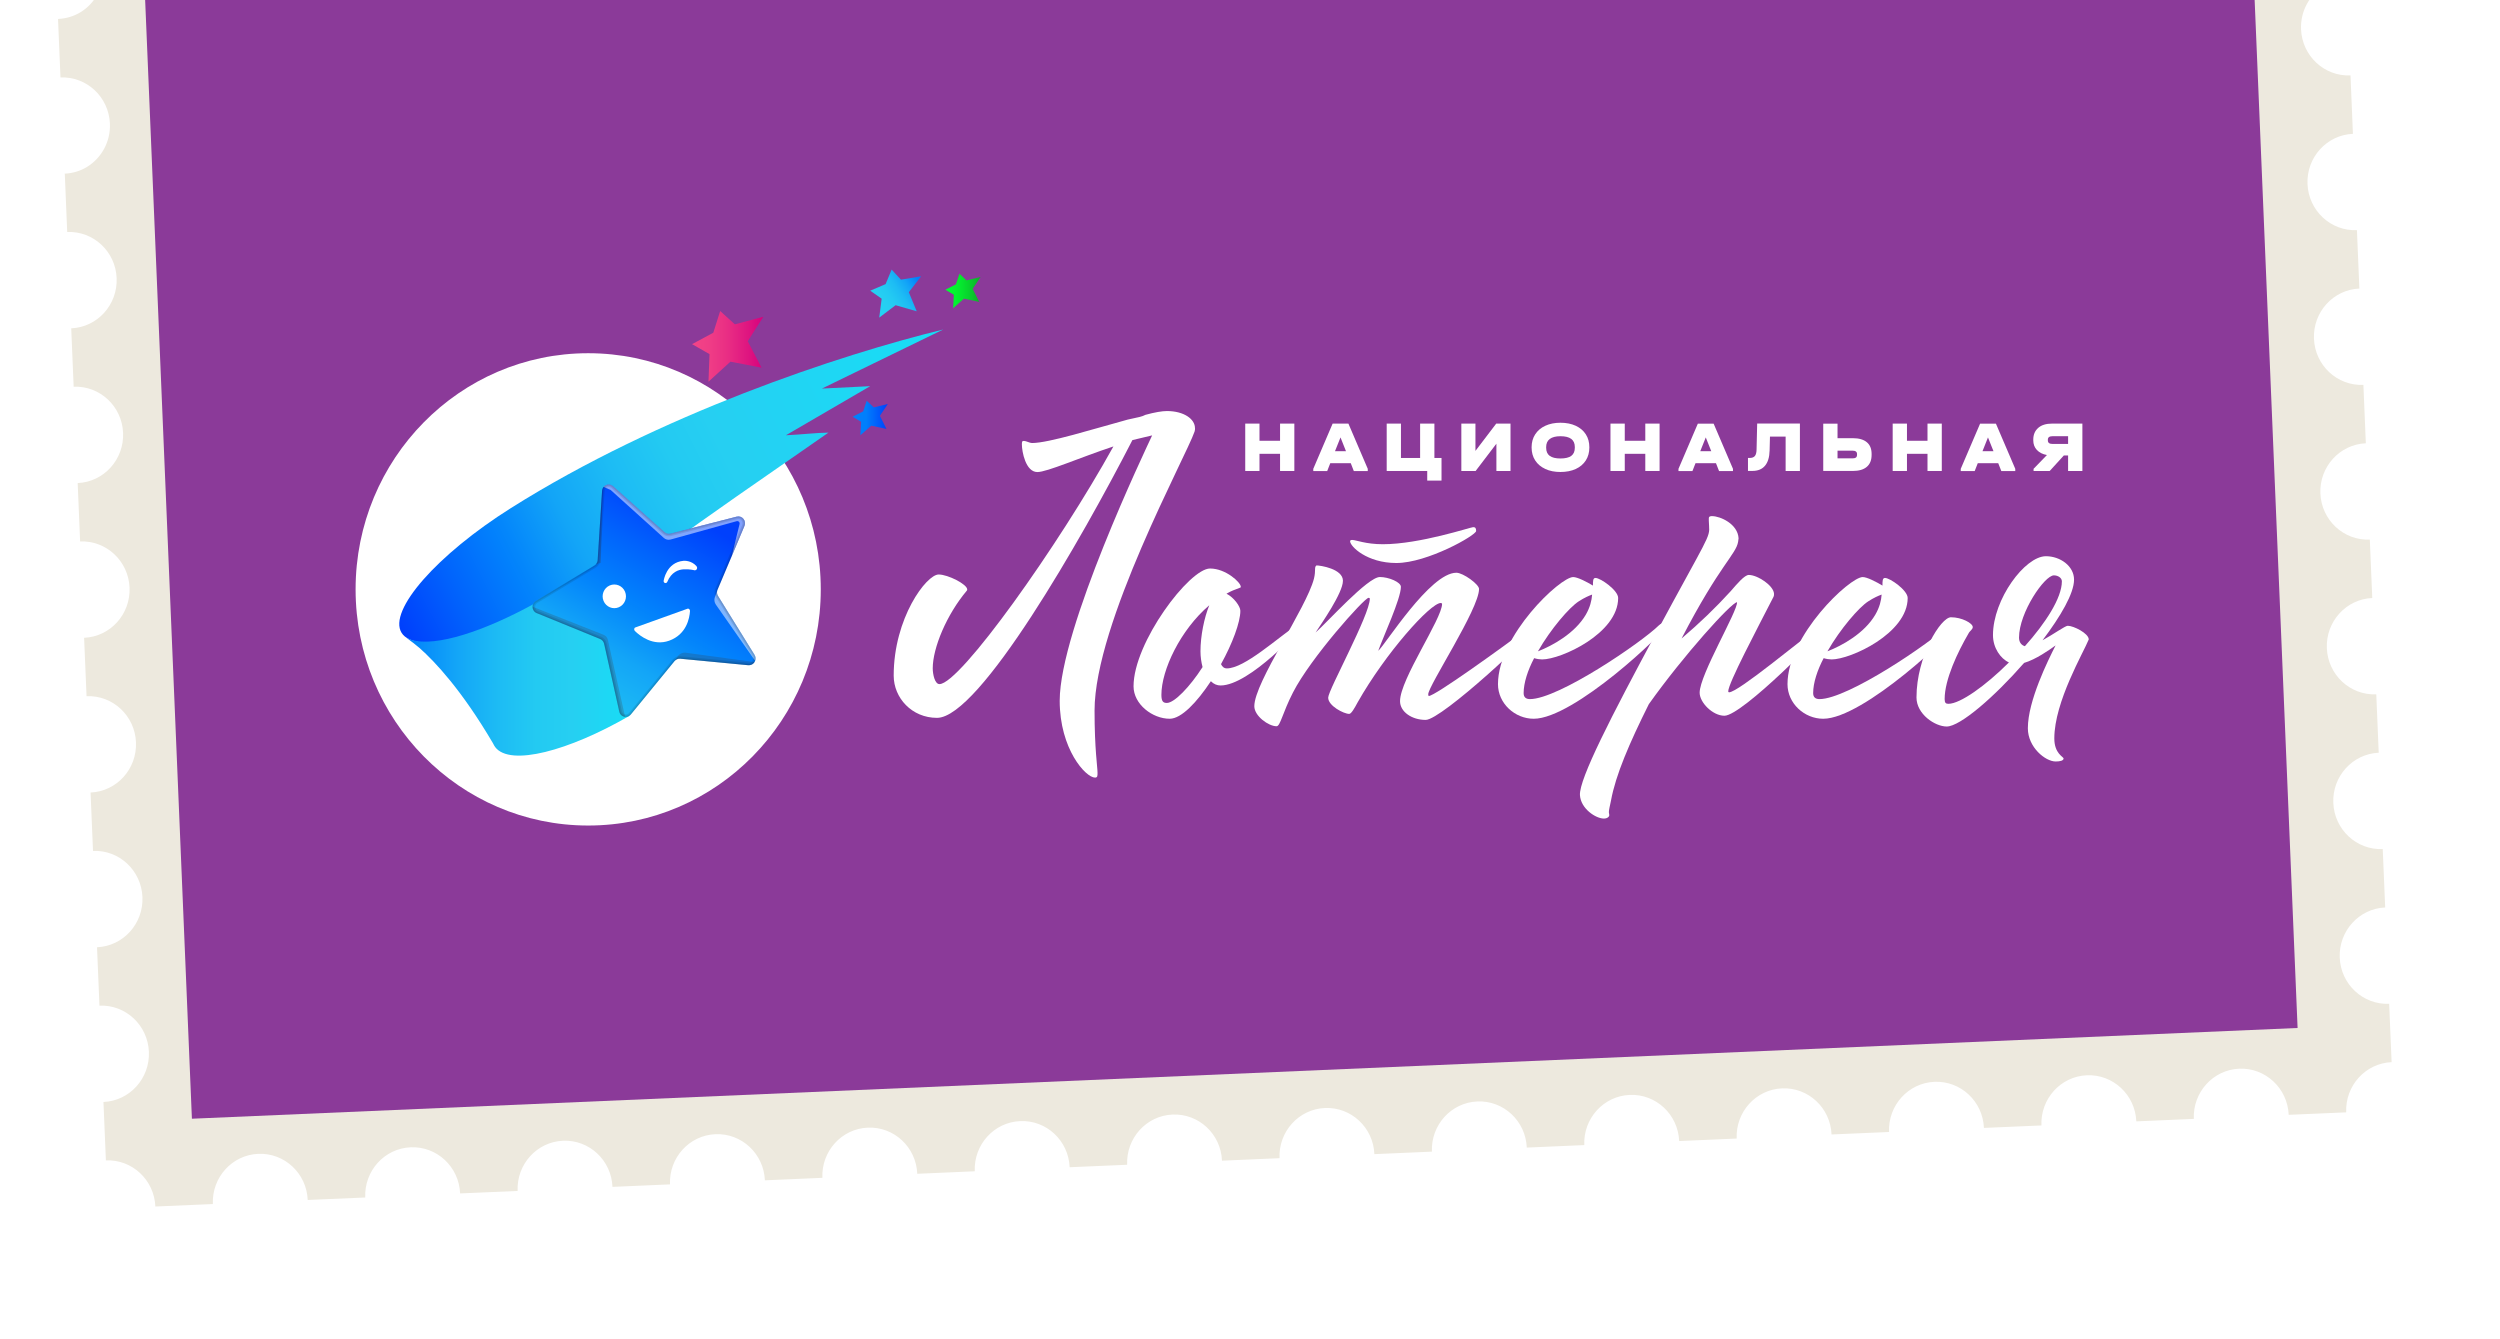 <svg width="84" height="45" viewBox="0 0 84 45" fill="none" xmlns="http://www.w3.org/2000/svg">
<g clip-path="url(#clip0_2032_1044)">
<path d="M80.276 33.728C79.395 33.765 78.652 33.071 78.615 32.178C78.578 31.285 79.262 30.529 80.142 30.491L80.06 28.529C79.179 28.567 78.436 27.872 78.399 26.979C78.362 26.084 79.046 25.33 79.925 25.292L79.843 23.33C78.962 23.367 78.219 22.673 78.182 21.78C78.145 20.885 78.829 20.131 79.708 20.093L79.626 18.131C78.745 18.169 78.002 17.474 77.965 16.581C77.928 15.687 78.612 14.932 79.492 14.894L79.41 12.932C78.529 12.97 77.785 12.275 77.749 11.382C77.712 10.488 78.395 9.733 79.275 9.695L79.193 7.733C78.312 7.771 77.569 7.076 77.532 6.183C77.495 5.289 78.179 4.534 79.058 4.497L78.977 2.534C78.095 2.572 77.352 1.878 77.315 0.984C77.29 0.372 77.603 -0.174 78.084 -0.471C78.304 -0.605 78.558 -0.684 78.832 -0.697V-0.702C78.832 -0.702 78.838 -0.702 78.842 -0.702L78.76 -2.665C77.879 -2.627 77.135 -3.321 77.099 -4.215C77.073 -4.827 77.386 -5.373 77.867 -5.67C78.087 -5.804 78.341 -5.883 78.615 -5.896V-5.901C78.615 -5.901 78.622 -5.901 78.625 -5.901L78.543 -7.864C77.662 -7.826 76.919 -8.52 76.882 -9.413C76.856 -10.026 77.169 -10.572 77.651 -10.869C77.871 -11.002 78.124 -11.082 78.399 -11.095V-11.1C78.399 -11.1 78.405 -11.1 78.408 -11.1L78.326 -13.062C77.445 -13.025 76.702 -13.719 76.665 -14.612C76.64 -15.225 76.953 -15.771 77.434 -16.068C77.654 -16.201 77.907 -16.281 78.182 -16.294V-16.299C78.182 -16.299 78.188 -16.299 78.192 -16.299L78.11 -18.261C77.229 -18.224 76.486 -18.918 76.449 -19.811H76.439C76.405 -20.703 77.087 -21.454 77.965 -21.493L77.883 -23.455C77.002 -23.418 76.259 -24.112 76.222 -25.005C76.185 -25.9 76.869 -26.655 77.749 -26.692L77.667 -28.654C76.786 -28.617 76.043 -29.311 76.006 -30.204C75.969 -31.099 76.652 -31.854 77.532 -31.891L77.45 -33.853C76.569 -33.816 75.826 -34.51 75.789 -35.403C75.752 -36.298 76.436 -37.053 77.315 -37.09L77.233 -39.052C76.352 -39.015 75.609 -39.709 75.572 -40.602C75.535 -41.497 76.219 -42.252 77.099 -42.289L77.017 -44.251C76.136 -44.214 75.392 -44.908 75.356 -45.801C75.319 -46.696 76.002 -47.45 76.882 -47.488L76.8 -49.45C75.919 -49.413 75.176 -50.107 75.139 -51L73.206 -50.917C73.243 -50.022 72.56 -49.268 71.68 -49.23C70.799 -49.193 70.056 -49.887 70.019 -50.78L68.086 -50.697C68.123 -49.802 67.44 -49.047 66.56 -49.01C65.679 -48.973 64.936 -49.667 64.899 -50.56L62.966 -50.477C63.003 -49.582 62.32 -48.828 61.44 -48.79C60.559 -48.753 59.816 -49.447 59.779 -50.34L57.846 -50.257C57.883 -49.362 57.2 -48.608 56.32 -48.57C55.439 -48.532 54.696 -49.227 54.659 -50.12L52.726 -50.037C52.763 -49.142 52.08 -48.388 51.2 -48.35C50.319 -48.312 49.576 -49.007 49.539 -49.9L47.606 -49.817C47.643 -48.922 46.96 -48.167 46.08 -48.13C45.199 -48.093 44.456 -48.787 44.419 -49.68L42.486 -49.597C42.523 -48.702 41.84 -47.947 40.96 -47.91C40.079 -47.873 39.336 -48.567 39.299 -49.46L37.366 -49.377C37.403 -48.482 36.72 -47.727 35.84 -47.69C34.959 -47.653 34.216 -48.347 34.179 -49.24L32.246 -49.157C32.283 -48.262 31.6 -47.507 30.72 -47.47C29.839 -47.432 29.096 -48.127 29.059 -49.02L27.126 -48.937C27.163 -48.042 26.48 -47.287 25.6 -47.25C24.719 -47.212 23.976 -47.907 23.939 -48.8L22.006 -48.717C22.043 -47.822 21.36 -47.067 20.48 -47.03C19.599 -46.992 18.856 -47.687 18.819 -48.58L16.886 -48.497C16.923 -47.602 16.24 -46.847 15.36 -46.81C14.479 -46.772 13.736 -47.467 13.699 -48.36L11.766 -48.277C11.803 -47.382 11.12 -46.627 10.24 -46.59C9.359 -46.552 8.616 -47.247 8.579 -48.14L6.646 -48.057C6.683 -47.162 6 -46.407 5.12 -46.37C4.239 -46.332 3.496 -47.027 3.459 -47.92L1.526 -47.837C1.563 -46.942 0.88 -46.187 0 -46.15L0.082 -44.188C0.963 -44.225 1.706 -43.531 1.743 -42.638C1.78 -41.743 1.096 -40.988 0.217 -40.951L0.299 -38.989C1.18 -39.026 1.923 -38.332 1.96 -37.439C1.997 -36.544 1.313 -35.789 0.433 -35.752L0.515 -33.79C1.396 -33.827 2.139 -33.133 2.176 -32.24C2.213 -31.345 1.53 -30.59 0.65 -30.553L0.732 -28.591C1.613 -28.628 2.356 -27.934 2.393 -27.041C2.43 -26.148 1.746 -25.392 0.867 -25.354L0.949 -23.392C1.83 -23.429 2.573 -22.735 2.61 -21.842C2.647 -20.947 1.963 -20.193 1.083 -20.155L1.165 -18.193C2.046 -18.23 2.79 -17.536 2.826 -16.643C2.852 -16.03 2.539 -15.484 2.058 -15.188C1.838 -15.054 1.584 -14.974 1.31 -14.961V-14.956C1.31 -14.956 1.303 -14.956 1.3 -14.956L1.382 -12.994C2.263 -13.031 3.006 -12.337 3.043 -11.444C3.069 -10.831 2.756 -10.285 2.274 -9.989C2.054 -9.855 1.801 -9.775 1.526 -9.762V-9.757C1.526 -9.757 1.52 -9.757 1.517 -9.757L1.599 -7.795C2.48 -7.833 3.223 -7.138 3.26 -6.245C3.285 -5.632 2.972 -5.086 2.491 -4.79C2.271 -4.656 2.018 -4.576 1.743 -4.563V-4.558C1.743 -4.558 1.737 -4.558 1.733 -4.558L1.815 -2.596C2.696 -2.634 3.44 -1.939 3.476 -1.046C3.502 -0.433 3.189 0.113 2.708 0.409C2.488 0.543 2.234 0.623 1.96 0.636V0.641C1.96 0.641 1.953 0.641 1.95 0.641L2.032 2.603C2.913 2.565 3.656 3.26 3.693 4.153C3.719 4.765 3.406 5.311 2.924 5.608C2.704 5.742 2.451 5.822 2.176 5.835V5.839C2.176 5.839 2.17 5.839 2.167 5.839L2.178 5.856L2.258 7.795C3.139 7.758 3.883 8.452 3.919 9.345C3.956 10.24 3.273 10.994 2.393 11.032L2.475 12.994C3.356 12.957 4.099 13.651 4.136 14.544C4.173 15.439 3.489 16.193 2.61 16.231L2.692 18.193C3.571 18.156 4.316 18.85 4.353 19.743C4.39 20.638 3.706 21.392 2.826 21.43L2.908 23.392C3.789 23.355 4.533 24.049 4.569 24.942C4.606 25.837 3.923 26.591 3.043 26.629L3.125 28.591C4.006 28.553 4.749 29.248 4.786 30.141C4.823 31.036 4.139 31.79 3.26 31.828L3.342 33.79C4.223 33.752 4.966 34.447 5.003 35.34C5.04 36.234 4.356 36.989 3.476 37.027L3.558 38.989C4.439 38.951 5.183 39.646 5.22 40.539L7.152 40.456C7.115 39.561 7.799 38.806 8.678 38.769C9.559 38.731 10.303 39.426 10.339 40.319L12.272 40.236C12.235 39.341 12.919 38.586 13.798 38.549C14.68 38.511 15.423 39.206 15.46 40.099L17.392 40.016C17.355 39.121 18.039 38.366 18.918 38.329C19.799 38.291 20.543 38.986 20.579 39.879L22.512 39.795C22.475 38.901 23.159 38.146 24.038 38.109C24.919 38.071 25.663 38.766 25.7 39.659L27.632 39.575C27.595 38.681 28.279 37.926 29.158 37.889C30.04 37.851 30.783 38.545 30.82 39.439L32.752 39.355C32.715 38.461 33.399 37.706 34.278 37.669C35.16 37.631 35.903 38.325 35.94 39.219L37.872 39.136C37.835 38.241 38.519 37.486 39.398 37.449C40.279 37.411 41.023 38.105 41.059 38.999L42.992 38.915C42.955 38.021 43.639 37.266 44.518 37.229C45.398 37.191 46.143 37.885 46.179 38.779L48.112 38.695C48.075 37.801 48.759 37.046 49.638 37.009C50.518 36.971 51.263 37.665 51.3 38.559L53.232 38.475C53.195 37.581 53.879 36.826 54.758 36.789C55.639 36.751 56.383 37.445 56.42 38.339L58.352 38.255C58.315 37.361 58.999 36.606 59.878 36.569C60.758 36.531 61.503 37.225 61.54 38.118L63.472 38.035C63.435 37.141 64.119 36.386 64.998 36.349C65.879 36.311 66.623 37.005 66.66 37.898L68.592 37.815C68.555 36.921 69.239 36.166 70.118 36.129C70.998 36.091 71.743 36.785 71.78 37.678L73.712 37.595C73.675 36.701 74.359 35.946 75.238 35.908C76.118 35.871 76.863 36.565 76.9 37.458L78.832 37.375C78.795 36.481 79.479 35.726 80.358 35.688L80.276 33.726V33.728Z" fill="#EDE9DE"/>
<path d="M73.742 -48.196L2.99 -45.147L6.448 37.589L77.199 34.54L73.742 -48.196Z" fill="#8B3A99"/>
<path d="M19.763 27.738C24.079 27.738 27.578 24.186 27.578 19.803C27.578 15.421 24.079 11.868 19.763 11.868C15.447 11.868 11.948 15.421 11.948 19.803C11.948 24.186 15.447 27.738 19.763 27.738Z" fill="white"/>
<path d="M27.616 13.056L31.692 11.071C28.21 11.92 22.158 13.926 17.169 17.07C14.681 18.638 13.035 20.512 13.491 21.259C13.946 22.003 16.599 21.638 20.344 19.115C20.588 18.501 21.153 17.091 21.153 17.091C21.153 17.091 21.808 17.611 22.63 18.198C23.442 17.574 25.7 16.022 27.836 14.536C27.413 14.541 26.958 14.599 26.406 14.625L29.239 12.975L27.616 13.056Z" fill="url(#paint0_linear_2032_1044)"/>
<path d="M31.765 9.735L32.118 9.554L32.239 9.197L32.475 9.42L32.948 9.306L32.682 9.704L32.902 10.144L32.391 10.034L32.024 10.357L32.05 9.904L31.765 9.735Z" fill="url(#paint1_linear_2032_1044)"/>
<path d="M28.647 14.003L29.002 13.822L29.122 13.465L29.358 13.688L29.832 13.574L29.565 13.972L29.785 14.412L29.275 14.303L28.907 14.626L28.933 14.172L28.647 14.003Z" fill="url(#paint2_linear_2032_1044)"/>
<path d="M23.253 11.563L23.967 11.18L24.198 10.45L24.691 10.897L25.649 10.642L25.124 11.465L25.588 12.354L24.543 12.152L23.805 12.825L23.84 11.899L23.253 11.563Z" fill="url(#paint3_linear_2032_1044)"/>
<path d="M29.239 9.767L29.756 9.547L29.959 9.058L30.272 9.397L30.95 9.283L30.536 9.818L30.802 10.46L30.093 10.255L29.542 10.672L29.624 10.036L29.239 9.767Z" fill="url(#paint4_linear_2032_1044)"/>
<path d="M23.3 20.444C23.342 20.427 23.387 20.47 23.385 20.522C23.374 20.758 23.285 21.308 22.7 21.527C22.168 21.726 21.722 21.386 21.546 21.218C21.507 21.182 21.514 21.115 21.557 21.099L23.302 20.442L23.3 20.444Z" fill="#E21E73"/>
<path d="M21.555 21.101L17.933 20.294C16.305 21.187 14.644 21.756 13.819 21.497L13.664 21.435C13.813 21.542 13.962 21.66 14.108 21.783C14.617 22.236 15.514 23.187 16.561 24.968C16.567 24.979 16.573 24.992 16.58 25.004C16.596 25.04 16.617 25.071 16.639 25.102C16.639 25.102 16.639 25.102 16.639 25.103C17.142 25.765 19.125 25.219 21.113 24.073C21.316 23.421 21.498 22.722 21.554 22.685C21.653 22.618 21.554 21.101 21.554 21.101H21.555Z" fill="url(#paint5_linear_2032_1044)"/>
<path d="M25.013 17.67L24.591 18.674L24.109 19.815L24.101 19.836C24.082 19.899 24.09 19.968 24.125 20.025L25.352 22.003C25.392 22.069 25.395 22.14 25.372 22.202C25.368 22.217 25.361 22.232 25.352 22.245C25.327 22.284 25.292 22.316 25.247 22.334C25.215 22.347 25.18 22.354 25.141 22.351L22.856 22.132C22.819 22.129 22.784 22.134 22.75 22.148C22.718 22.162 22.687 22.184 22.663 22.214L21.196 24.006C21.172 24.036 21.142 24.057 21.11 24.072C21.074 24.086 21.036 24.091 21 24.086C20.912 24.076 20.829 24.013 20.806 23.91L20.297 21.63C20.281 21.557 20.232 21.497 20.163 21.469L18.031 20.599C17.938 20.561 17.89 20.473 17.891 20.385C17.891 20.31 17.927 20.237 18 20.193L19.971 19.001C19.994 18.988 20.013 18.972 20.029 18.951C20.058 18.913 20.077 18.869 20.081 18.82L20.23 16.49C20.232 16.462 20.238 16.436 20.248 16.413C20.256 16.394 20.267 16.374 20.28 16.36C20.304 16.33 20.333 16.309 20.366 16.296C20.44 16.265 20.53 16.273 20.599 16.335L22.326 17.878C22.381 17.927 22.458 17.947 22.528 17.929L24.753 17.359C24.933 17.313 25.087 17.495 25.013 17.67Z" fill="url(#paint6_linear_2032_1044)"/>
<g style="mix-blend-mode:color-burn" opacity="0.2">
<path d="M20.247 16.415L20.188 18.912L20.029 18.953C20.058 18.915 20.077 18.871 20.08 18.822L20.23 16.492C20.231 16.464 20.238 16.438 20.247 16.415Z" fill="#472918"/>
</g>
<g style="mix-blend-mode:color-burn" opacity="0.2">
<path d="M20.423 21.497L21.004 24.088C20.916 24.078 20.832 24.015 20.81 23.912L20.301 21.632C20.285 21.558 20.235 21.498 20.166 21.471L18.035 20.6C17.942 20.563 17.893 20.475 17.895 20.387L20.282 21.33C20.354 21.358 20.407 21.422 20.425 21.498L20.423 21.497Z" fill="#472918"/>
</g>
<g style="mix-blend-mode:color-burn" opacity="0.2">
<path d="M23.053 21.933L25.352 22.246C25.327 22.285 25.292 22.318 25.247 22.336C25.215 22.349 25.18 22.355 25.141 22.352L22.856 22.134C22.819 22.131 22.784 22.135 22.75 22.15C22.718 22.163 22.687 22.186 22.663 22.215L22.763 22.064C22.827 21.968 22.939 21.915 23.052 21.932L23.053 21.933Z" fill="#472918"/>
</g>
<g style="mix-blend-mode:screen" opacity="0.5">
<path d="M25.013 17.67L24.59 18.674L24.849 17.608C24.863 17.548 24.81 17.495 24.751 17.512L22.533 18.128C22.451 18.151 22.364 18.13 22.302 18.072L20.52 16.465L20.281 16.36C20.305 16.33 20.334 16.309 20.368 16.296C20.442 16.265 20.531 16.273 20.6 16.335L22.327 17.878C22.382 17.927 22.459 17.947 22.53 17.929L24.754 17.359C24.934 17.313 25.088 17.495 25.014 17.67H25.013Z" fill="white"/>
</g>
<g style="mix-blend-mode:screen" opacity="0.5">
<path d="M25.373 22.204L24.053 20.315C24.002 20.242 23.989 20.145 24.021 20.061L24.103 19.837C24.084 19.901 24.092 19.969 24.127 20.026L25.354 22.005C25.394 22.07 25.397 22.142 25.374 22.204H25.373Z" fill="white"/>
</g>
<g style="mix-blend-mode:multiply" opacity="0.1">
<path d="M20.382 16.337C20.448 16.309 20.518 16.322 20.571 16.369L22.298 17.913C22.364 17.971 22.454 17.994 22.537 17.971L24.762 17.401C24.831 17.383 24.898 17.406 24.945 17.46C24.991 17.515 25.003 17.587 24.974 17.654L24.552 18.657L24.07 19.802L24.062 19.823V19.824C24.038 19.899 24.049 19.983 24.091 20.049L25.316 22.028C25.346 22.078 25.352 22.135 25.333 22.191C25.328 22.202 25.324 22.214 25.317 22.225C25.298 22.258 25.267 22.284 25.234 22.298C25.206 22.31 25.177 22.315 25.149 22.311L22.863 22.093C22.821 22.088 22.776 22.095 22.736 22.113C22.696 22.129 22.661 22.157 22.634 22.189L21.168 23.982C21.149 24.005 21.125 24.023 21.098 24.034C21.07 24.046 21.038 24.05 21.008 24.047C20.929 24.039 20.866 23.982 20.85 23.904L20.342 21.624C20.322 21.537 20.263 21.466 20.181 21.433L18.05 20.563C17.979 20.533 17.934 20.465 17.936 20.388C17.936 20.323 17.968 20.266 18.024 20.232L19.995 19.041C20.017 19.026 20.038 19.009 20.056 18.99L20.062 18.982C20.098 18.938 20.119 18.884 20.123 18.827L20.273 16.496C20.273 16.474 20.279 16.454 20.287 16.434C20.293 16.418 20.303 16.404 20.314 16.39C20.334 16.368 20.356 16.35 20.385 16.338M20.367 16.298C20.334 16.312 20.305 16.333 20.281 16.361C20.268 16.377 20.256 16.395 20.248 16.415C20.239 16.438 20.232 16.464 20.231 16.491L20.082 18.822C20.078 18.871 20.061 18.915 20.03 18.953C20.014 18.972 19.995 18.99 19.972 19.003L18.002 20.194C17.929 20.238 17.894 20.312 17.892 20.387C17.892 20.475 17.939 20.563 18.032 20.6L20.163 21.47C20.232 21.498 20.282 21.558 20.298 21.632L20.807 23.912C20.829 24.015 20.911 24.078 21.001 24.088C21.038 24.093 21.075 24.088 21.11 24.073C21.142 24.06 21.171 24.039 21.197 24.008L22.664 22.215C22.688 22.186 22.717 22.165 22.751 22.15C22.784 22.135 22.82 22.131 22.857 22.134L25.142 22.352C25.181 22.355 25.216 22.349 25.248 22.336C25.291 22.318 25.328 22.285 25.352 22.246C25.36 22.233 25.369 22.218 25.373 22.204C25.396 22.142 25.393 22.07 25.352 22.005L24.126 20.026C24.091 19.969 24.083 19.901 24.102 19.837L24.11 19.816L24.592 18.675L25.014 17.672C25.088 17.499 24.933 17.315 24.754 17.36L22.529 17.931C22.459 17.948 22.383 17.931 22.327 17.88L20.6 16.337C20.531 16.275 20.441 16.267 20.367 16.298Z" fill="black"/>
</g>
<g style="mix-blend-mode:multiply" opacity="0.1">
<path d="M20.398 16.376C20.448 16.355 20.502 16.364 20.544 16.4L22.271 17.944C22.346 18.012 22.451 18.037 22.549 18.012L24.773 17.442C24.826 17.429 24.879 17.445 24.914 17.487C24.95 17.53 24.958 17.585 24.937 17.637L24.515 18.641L24.033 19.782V19.785L24.025 19.806V19.811C23.998 19.899 24.011 19.994 24.059 20.07L25.283 22.049C25.308 22.088 25.312 22.132 25.296 22.174C25.293 22.183 25.29 22.191 25.285 22.199V22.202C25.271 22.227 25.247 22.248 25.221 22.258C25.2 22.266 25.177 22.269 25.155 22.267L22.869 22.049C22.82 22.044 22.77 22.052 22.723 22.072C22.677 22.091 22.637 22.122 22.605 22.16L21.139 23.953C21.125 23.971 21.106 23.983 21.085 23.993C21.064 24.003 21.04 24.006 21.016 24.003C20.969 23.998 20.91 23.966 20.894 23.892L20.385 21.612C20.363 21.511 20.293 21.43 20.2 21.391L18.069 20.52C18.003 20.493 17.981 20.432 17.981 20.385C17.981 20.334 18.006 20.291 18.048 20.264L20.019 19.073C20.043 19.058 20.064 19.041 20.083 19.021H20.085L20.098 19.003C20.139 18.953 20.163 18.89 20.167 18.825L20.316 16.495C20.316 16.479 20.321 16.462 20.327 16.446C20.332 16.433 20.34 16.422 20.348 16.412C20.363 16.394 20.38 16.381 20.403 16.371M20.367 16.298C20.334 16.312 20.305 16.333 20.281 16.361C20.268 16.377 20.256 16.395 20.248 16.415C20.239 16.438 20.232 16.464 20.231 16.491L20.082 18.822C20.078 18.871 20.061 18.915 20.03 18.953C20.014 18.972 19.995 18.99 19.972 19.003L18.002 20.194C17.929 20.238 17.894 20.312 17.892 20.387C17.892 20.475 17.939 20.563 18.032 20.6L20.163 21.47C20.232 21.498 20.282 21.558 20.298 21.632L20.807 23.912C20.829 24.015 20.911 24.078 21.001 24.088C21.038 24.093 21.075 24.088 21.11 24.073C21.142 24.06 21.171 24.039 21.197 24.008L22.664 22.215C22.688 22.186 22.717 22.165 22.751 22.15C22.784 22.135 22.82 22.131 22.857 22.134L25.142 22.352C25.181 22.355 25.216 22.349 25.248 22.336C25.291 22.318 25.328 22.285 25.352 22.246C25.36 22.233 25.369 22.218 25.373 22.204C25.396 22.142 25.393 22.07 25.352 22.005L24.126 20.026C24.091 19.969 24.083 19.901 24.102 19.837L24.11 19.816L24.592 18.675L25.014 17.672C25.088 17.499 24.933 17.315 24.754 17.36L22.529 17.931C22.459 17.948 22.383 17.931 22.327 17.88L20.6 16.337C20.531 16.275 20.441 16.267 20.367 16.298Z" fill="black"/>
</g>
<path d="M23.1 20.452C23.142 20.437 23.187 20.48 23.184 20.532C23.169 20.767 23.071 21.316 22.482 21.528C21.949 21.718 21.506 21.371 21.333 21.202C21.295 21.164 21.303 21.099 21.346 21.083L23.1 20.453V20.452Z" fill="white"/>
<g filter="url(#filter0_d_2032_1044)">
<path d="M21.001 19.881C21.086 20.084 20.993 20.317 20.794 20.403C20.595 20.489 20.365 20.395 20.28 20.193C20.195 19.991 20.288 19.758 20.487 19.671C20.686 19.585 20.916 19.679 21.001 19.881Z" fill="white"/>
</g>
<g filter="url(#filter1_d_2032_1044)">
<path d="M23.402 19.023C23.227 18.824 22.985 18.842 22.967 18.843C22.384 18.895 22.299 19.512 22.298 19.52C22.298 19.528 22.298 19.541 22.301 19.547C22.31 19.573 22.334 19.591 22.36 19.591C22.367 19.591 22.375 19.591 22.381 19.588C22.397 19.583 22.412 19.57 22.42 19.552C22.558 19.217 22.802 19.137 22.975 19.129C22.985 19.129 22.994 19.129 22.997 19.129C23.182 19.122 23.307 19.156 23.312 19.156C23.315 19.158 23.322 19.16 23.325 19.161C23.325 19.161 23.328 19.161 23.33 19.161C23.358 19.166 23.389 19.155 23.407 19.132C23.431 19.099 23.429 19.055 23.402 19.026V19.023Z" fill="white"/>
</g>
<path d="M42.319 14.233V14.81H43.01V14.233H43.49V15.825H43.01V15.248H42.319V15.825H41.84V14.233H42.319Z" fill="white"/>
<path d="M45.957 15.753V15.827H45.488L45.386 15.564H44.697L44.594 15.827H44.126V15.753L44.776 14.234H45.307L45.957 15.753ZM45.225 15.16L45.041 14.697L44.856 15.16H45.224H45.225Z" fill="white"/>
<path d="M48.435 15.388V16.148H47.955V15.825H46.593V14.233H47.072V15.388H47.716V14.233H48.196V15.388H48.435Z" fill="white"/>
<path d="M49.575 14.233V15.15L50.273 14.233H50.753V15.825H50.279V14.908L49.581 15.825H49.101V14.233H49.575Z" fill="white"/>
<path d="M51.922 15.757C51.776 15.69 51.662 15.594 51.582 15.47C51.502 15.346 51.462 15.201 51.462 15.038V15.027C51.462 14.864 51.502 14.719 51.582 14.595C51.662 14.471 51.776 14.373 51.922 14.306C52.068 14.238 52.239 14.204 52.431 14.204C52.624 14.204 52.799 14.238 52.945 14.306C53.091 14.375 53.205 14.469 53.283 14.593C53.364 14.717 53.402 14.862 53.402 15.027V15.038C53.402 15.203 53.362 15.348 53.283 15.471C53.203 15.595 53.091 15.691 52.945 15.758C52.799 15.825 52.627 15.859 52.431 15.859C52.235 15.859 52.068 15.825 51.922 15.758V15.757ZM52.797 15.315C52.876 15.256 52.914 15.165 52.914 15.044V15.02C52.914 14.777 52.754 14.657 52.431 14.657C52.274 14.657 52.153 14.688 52.073 14.749C51.991 14.811 51.951 14.901 51.951 15.022V15.046C51.951 15.167 51.991 15.258 52.07 15.317C52.15 15.375 52.271 15.405 52.431 15.405C52.592 15.405 52.718 15.375 52.797 15.317V15.315Z" fill="white"/>
<path d="M54.592 14.233V14.81H55.282V14.233H55.762V15.825H55.282V15.248H54.592V15.825H54.112V14.233H54.592Z" fill="white"/>
<path d="M58.228 15.753V15.827H57.76L57.657 15.564H56.969L56.866 15.827H56.397V15.753L57.047 14.235H57.578L58.228 15.753ZM57.498 15.16L57.314 14.697L57.129 15.16H57.497H57.498Z" fill="white"/>
<path d="M60.477 15.825H59.997V14.67H59.471L59.459 15.137C59.453 15.362 59.402 15.533 59.304 15.649C59.206 15.765 59.066 15.823 58.88 15.823H58.732V15.387H58.79C58.872 15.387 58.93 15.364 58.965 15.32C59.001 15.276 59.02 15.201 59.021 15.098L59.041 14.231H60.477V15.823V15.825Z" fill="white"/>
<path d="M61.741 14.233V14.723H62.255C62.462 14.723 62.619 14.769 62.725 14.859C62.833 14.948 62.886 15.08 62.886 15.253V15.283C62.886 15.459 62.833 15.594 62.725 15.685C62.618 15.778 62.46 15.824 62.255 15.824H61.261V14.235H61.741V14.233ZM62.359 15.374C62.383 15.354 62.396 15.325 62.396 15.284V15.255C62.396 15.18 62.345 15.142 62.244 15.142H61.741V15.401H62.244C62.297 15.401 62.335 15.392 62.359 15.372V15.374Z" fill="white"/>
<path d="M64.074 14.233V14.81H64.764V14.233H65.244V15.825H64.764V15.248H64.074V15.825H63.594V14.233H64.074Z" fill="white"/>
<path d="M67.713 15.753V15.827H67.244L67.141 15.564H66.453L66.35 15.827H65.881V15.753L66.531 14.235H67.063L67.713 15.753ZM66.981 15.16L66.796 14.697L66.612 15.16H66.979H66.981Z" fill="white"/>
<path d="M69.968 14.233V15.825H69.488V15.304H69.345L68.87 15.825H68.328V15.752L68.777 15.289C68.634 15.263 68.522 15.206 68.44 15.12C68.358 15.031 68.318 14.924 68.318 14.797V14.772C68.318 14.604 68.374 14.473 68.485 14.376C68.596 14.28 68.751 14.233 68.949 14.233H69.97H69.968ZM68.808 14.797C68.808 14.877 68.859 14.916 68.96 14.916H69.488V14.657H68.96C68.859 14.657 68.808 14.696 68.808 14.772V14.797Z" fill="white"/>
<path d="M40.153 14.386C40.153 14.415 40.153 14.458 40.138 14.5C39.856 15.331 36.777 20.952 36.777 23.876C36.777 25.18 36.877 25.768 36.877 25.969C36.877 26.07 36.877 26.127 36.792 26.127C36.48 26.127 35.606 25.167 35.606 23.547C35.606 21.138 38.5 15.088 38.712 14.629L38.049 14.787C36.341 18.113 32.909 24.12 31.483 24.12C30.635 24.12 30.028 23.447 30.028 22.701C30.028 20.765 31.129 19.303 31.539 19.303C31.85 19.303 32.498 19.632 32.498 19.805C32.498 19.82 32.498 19.834 32.484 19.847C31.807 20.651 31.34 21.769 31.34 22.456C31.34 22.657 31.41 22.986 31.566 22.986C32.258 22.986 35.562 18.341 37.411 15C36.282 15.374 35.18 15.861 34.856 15.861C34.461 15.861 34.335 15.173 34.335 14.929C34.335 14.828 34.349 14.815 34.405 14.815C34.476 14.815 34.603 14.886 34.673 14.886C35.238 14.886 36.734 14.414 37.893 14.098C38.286 14.013 38.366 14.001 38.485 13.939C38.797 13.853 39.05 13.811 39.206 13.811C39.785 13.811 40.151 14.083 40.151 14.384L40.153 14.386Z" fill="white"/>
<path d="M41.692 19.706C41.692 19.735 41.677 19.748 41.663 19.748C41.507 19.805 41.352 19.862 41.21 19.948C41.464 20.077 41.676 20.379 41.676 20.522C41.676 20.908 41.408 21.625 41.026 22.315C41.067 22.401 41.125 22.458 41.223 22.458C41.815 22.458 42.918 21.44 43.637 20.952C43.679 20.952 43.749 20.982 43.749 21.024C43.749 21.096 41.984 23.032 41.01 23.032C40.897 23.032 40.783 22.989 40.685 22.889C40.22 23.591 39.697 24.15 39.302 24.15C38.722 24.15 38.087 23.663 38.087 23.06C38.087 21.583 39.965 19.102 40.657 19.102C41.193 19.102 41.687 19.575 41.687 19.704L41.692 19.706ZM40.633 20.336C39.658 21.167 39.023 22.515 39.023 23.346C39.023 23.562 39.079 23.619 39.206 23.619C39.459 23.619 39.982 23.074 40.406 22.414C40.364 22.256 40.336 22.07 40.336 21.883C40.336 21.366 40.462 20.75 40.633 20.335V20.336Z" fill="white"/>
<path d="M45.122 19.518C45.122 19.919 44.401 20.952 44.204 21.252C44.599 20.908 45.955 19.388 46.364 19.388C46.661 19.388 47.07 19.56 47.07 19.717C47.07 20.118 46.477 21.394 46.308 21.868C46.534 21.682 48.045 19.244 48.934 19.244C49.16 19.244 49.696 19.631 49.696 19.789C49.696 20.462 47.988 23.043 47.988 23.33C47.988 23.359 48.003 23.387 48.003 23.387C48.215 23.387 50.417 21.797 51.462 21.021C51.49 20.991 51.532 20.978 51.574 20.978C51.603 20.978 51.63 20.993 51.63 21.021C51.63 21.221 48.439 24.189 47.903 24.189C47.438 24.189 47.041 23.917 47.041 23.558C47.041 22.826 48.454 20.791 48.454 20.289C48.439 20.274 48.439 20.26 48.412 20.26C48.059 20.26 46.549 21.951 45.616 23.601C45.517 23.786 45.404 23.987 45.334 23.987C45.151 23.987 44.627 23.715 44.627 23.442C44.627 23.185 46.026 20.66 46.026 20.116C46.026 20.102 46.011 20.087 45.984 20.087C45.843 20.087 44.035 22.108 43.443 23.27C43.09 23.957 43.019 24.402 42.892 24.402C42.624 24.402 42.145 24.059 42.145 23.729C42.145 22.926 43.896 20.432 44.149 19.443C44.22 19.156 44.149 19.057 44.234 18.998C44.361 18.998 45.123 19.112 45.123 19.515L45.122 19.518ZM45.433 18.142C45.56 18.142 45.884 18.286 46.464 18.286C47.706 18.286 49.415 17.712 49.499 17.712C49.569 17.712 49.598 17.742 49.598 17.841C49.598 17.985 47.961 18.917 46.916 18.917C45.928 18.917 45.363 18.358 45.363 18.185C45.363 18.156 45.392 18.142 45.433 18.142Z" fill="white"/>
<path d="M55.895 20.938C55.966 20.938 55.966 21.009 55.966 21.039C55.966 21.224 52.887 24.15 51.533 24.15C50.897 24.15 50.332 23.633 50.332 22.988C50.332 21.353 52.422 19.389 52.86 19.389C53.001 19.389 53.311 19.547 53.523 19.676C53.523 19.518 53.523 19.419 53.608 19.419C53.778 19.419 54.37 19.834 54.37 20.092C54.37 21.282 52.451 22.157 51.815 22.157C51.744 22.157 51.632 22.142 51.547 22.114C51.335 22.515 51.194 22.945 51.194 23.289C51.194 23.433 51.279 23.49 51.406 23.49C52.366 23.49 55.161 21.583 55.741 21.009C55.797 20.952 55.868 20.938 55.897 20.938H55.895ZM53.494 19.978C53.382 20.02 53.24 20.079 53.043 20.207C52.731 20.408 52.11 21.125 51.674 21.885C52.154 21.699 52.916 21.283 53.284 20.652C53.425 20.408 53.481 20.18 53.495 19.979L53.494 19.978Z" fill="white"/>
<path d="M57.527 17.342C57.795 17.342 58.389 17.6 58.416 18.087C58.416 18.13 58.408 18.105 58.401 18.201C58.331 18.631 57.785 18.972 56.501 21.453C57.122 20.923 57.631 20.434 58.153 19.862C58.364 19.617 58.618 19.318 58.759 19.318C59.056 19.318 59.592 19.676 59.607 19.948C59.607 19.991 59.607 20.02 59.592 20.049C59.027 21.153 58.068 22.96 58.068 23.232C58.068 23.247 58.082 23.262 58.096 23.262C58.408 23.262 60.525 21.483 61.231 20.982C61.26 20.967 61.273 20.952 61.302 20.952C61.331 20.952 61.372 20.967 61.372 21.009C61.372 21.182 58.535 24.049 57.941 24.049C57.546 24.049 57.108 23.604 57.108 23.275C57.108 22.673 58.393 20.522 58.364 20.235C58.181 20.235 56.572 22.013 55.4 23.661C54.75 24.966 54.285 26.04 54.129 26.901C54.087 27.101 54.058 27.217 54.058 27.289C54.058 27.331 54.073 27.36 54.073 27.39C54.073 27.432 54.016 27.504 53.89 27.504C53.622 27.504 53.113 27.175 53.086 26.715C53.057 26.171 54.142 24.062 55.655 21.252C57.403 18.009 57.454 18.069 57.425 17.668C57.425 17.567 57.4 17.399 57.429 17.37C57.443 17.355 57.47 17.341 57.528 17.341L57.527 17.342Z" fill="white"/>
<path d="M65.623 20.938C65.693 20.938 65.693 21.009 65.693 21.039C65.693 21.224 62.615 24.15 61.26 24.15C60.625 24.15 60.06 23.633 60.06 22.988C60.06 21.353 62.15 19.389 62.588 19.389C62.729 19.389 63.039 19.547 63.251 19.676C63.251 19.518 63.251 19.419 63.336 19.419C63.506 19.419 64.098 19.834 64.098 20.092C64.098 21.281 62.178 22.157 61.543 22.157C61.472 22.157 61.36 22.142 61.275 22.114C61.063 22.515 60.922 22.945 60.922 23.289C60.922 23.433 61.007 23.49 61.134 23.49C62.093 23.49 64.889 21.583 65.469 21.009C65.525 20.952 65.596 20.938 65.624 20.938H65.623ZM63.222 19.978C63.109 20.02 62.968 20.079 62.771 20.207C62.459 20.408 61.838 21.125 61.402 21.884C61.882 21.699 62.644 21.283 63.011 20.652C63.153 20.408 63.209 20.18 63.223 19.979L63.222 19.978Z" fill="white"/>
<path d="M66.285 21.066C66.285 21.153 66.186 21.195 66.144 21.281C65.776 21.912 65.34 22.83 65.34 23.49C65.34 23.619 65.382 23.648 65.467 23.648C65.862 23.648 66.709 23.047 67.5 22.258C67.218 22.129 66.964 21.77 66.964 21.34C66.964 20.136 68.038 18.689 68.743 18.689C69.222 18.689 69.688 19.018 69.688 19.477C69.688 19.937 69.237 20.709 68.629 21.513C68.996 21.312 69.391 21.026 69.476 21.026C69.673 21.026 70.182 21.283 70.182 21.485C70.012 21.915 69.025 23.578 69.025 24.811C69.025 25.328 69.336 25.427 69.336 25.485C69.336 25.556 69.224 25.586 69.068 25.586C68.73 25.586 68.136 25.113 68.136 24.468C68.136 23.55 68.813 22.188 69.068 21.686C68.871 21.829 68.406 22.158 68.009 22.274C67.02 23.407 65.863 24.411 65.41 24.411C65.016 24.411 64.394 23.995 64.394 23.436C64.394 22.046 65.213 20.74 65.552 20.74C65.919 20.74 66.285 20.941 66.285 21.07V21.066ZM68.036 21.712C68.728 20.938 69.279 20.092 69.279 19.533C69.279 19.419 69.152 19.332 69.011 19.332C68.699 19.332 67.839 20.579 67.839 21.425C67.839 21.583 67.924 21.682 68.036 21.712Z" fill="white"/>
</g>
<defs>
<filter id="filter0_d_2032_1044" x="18.909" y="18.299" width="3.464" height="3.476" filterUnits="userSpaceOnUse" color-interpolation-filters="sRGB">
<feFlood flood-opacity="0" result="BackgroundImageFix"/>
<feColorMatrix in="SourceAlpha" type="matrix" values="0 0 0 0 0 0 0 0 0 0 0 0 0 0 0 0 0 0 127 0" result="hardAlpha"/>
<feOffset/>
<feGaussianBlur stdDeviation="0.67"/>
<feColorMatrix type="matrix" values="0 0 0 0 0.243 0 0 0 0 0.153 0 0 0 0 0.094 0 0 0 0.67 0"/>
<feBlend mode="normal" in2="BackgroundImageFix" result="effect1_dropShadow_2032_1044"/>
<feBlend mode="normal" in="SourceGraphic" in2="effect1_dropShadow_2032_1044" result="shape"/>
</filter>
<filter id="filter1_d_2032_1044" x="20.958" y="17.502" width="3.806" height="3.429" filterUnits="userSpaceOnUse" color-interpolation-filters="sRGB">
<feFlood flood-opacity="0" result="BackgroundImageFix"/>
<feColorMatrix in="SourceAlpha" type="matrix" values="0 0 0 0 0 0 0 0 0 0 0 0 0 0 0 0 0 0 127 0" result="hardAlpha"/>
<feOffset/>
<feGaussianBlur stdDeviation="0.67"/>
<feColorMatrix type="matrix" values="0 0 0 0 0.243 0 0 0 0 0.153 0 0 0 0 0.094 0 0 0 0.67 0"/>
<feBlend mode="normal" in2="BackgroundImageFix" result="effect1_dropShadow_2032_1044"/>
<feBlend mode="normal" in="SourceGraphic" in2="effect1_dropShadow_2032_1044" result="shape"/>
</filter>
<linearGradient id="paint0_linear_2032_1044" x1="32.701" y1="10.923" x2="13.299" y2="20.679" gradientUnits="userSpaceOnUse">
<stop stop-color="#15E0F6"/>
<stop offset="0.43" stop-color="#26CFF2"/>
<stop offset="0.51" stop-color="#23CAF2"/>
<stop offset="0.6" stop-color="#1DBCF4"/>
<stop offset="0.7" stop-color="#13A5F7"/>
<stop offset="0.79" stop-color="#0486FB"/>
<stop offset="0.81" stop-color="#0280FC"/>
<stop offset="0.9" stop-color="#0163FC"/>
<stop offset="1" stop-color="#0040FC"/>
</linearGradient>
<linearGradient id="paint1_linear_2032_1044" x1="31.765" y1="9.777" x2="32.948" y2="9.777" gradientUnits="userSpaceOnUse">
<stop stop-color="#00FF30"/>
<stop offset="0.19" stop-color="#01F92F"/>
<stop offset="0.43" stop-color="#04E92E"/>
<stop offset="0.7" stop-color="#09CF2D"/>
<stop offset="0.99" stop-color="#10AB2B"/>
<stop offset="1" stop-color="#11AA2B"/>
</linearGradient>
<linearGradient id="paint2_linear_2032_1044" x1="28.647" y1="14.045" x2="29.832" y2="14.045" gradientUnits="userSpaceOnUse">
<stop stop-color="#0280FC"/>
<stop offset="0.38" stop-color="#007FFC"/>
<stop offset="0.71" stop-color="#005EFC"/>
<stop offset="1" stop-color="#0040FC"/>
</linearGradient>
<linearGradient id="paint3_linear_2032_1044" x1="23.253" y1="11.636" x2="25.649" y2="11.636" gradientUnits="userSpaceOnUse">
<stop stop-color="#F34487"/>
<stop offset="0.22" stop-color="#F03E86"/>
<stop offset="0.49" stop-color="#E92E84"/>
<stop offset="0.8" stop-color="#DE1480"/>
<stop offset="1" stop-color="#D6007E"/>
</linearGradient>
<linearGradient id="paint4_linear_2032_1044" x1="28.889" y1="10.809" x2="30.9" y2="9.436" gradientUnits="userSpaceOnUse">
<stop stop-color="#15E0F6"/>
<stop offset="0.43" stop-color="#26CFF2"/>
<stop offset="0.55" stop-color="#23CAF2"/>
<stop offset="0.69" stop-color="#1DBCF4"/>
<stop offset="0.83" stop-color="#13A5F7"/>
<stop offset="0.97" stop-color="#0486FB"/>
<stop offset="1" stop-color="#0280FC"/>
</linearGradient>
<linearGradient id="paint5_linear_2032_1044" x1="13.664" y1="22.841" x2="21.599" y2="22.841" gradientUnits="userSpaceOnUse">
<stop stop-color="#0280FC"/>
<stop offset="0.03" stop-color="#0486FB"/>
<stop offset="0.21" stop-color="#13A5F7"/>
<stop offset="0.39" stop-color="#1DBCF4"/>
<stop offset="0.55" stop-color="#23CAF2"/>
<stop offset="0.7" stop-color="#26CFF2"/>
<stop offset="1" stop-color="#15E0F6"/>
</linearGradient>
<linearGradient id="paint6_linear_2032_1044" x1="15.025" y1="32.892" x2="23.904" y2="17.745" gradientUnits="userSpaceOnUse">
<stop stop-color="#15E0F6"/>
<stop offset="0.43" stop-color="#26CFF2"/>
<stop offset="0.51" stop-color="#23CAF2"/>
<stop offset="0.6" stop-color="#1DBCF4"/>
<stop offset="0.7" stop-color="#13A5F7"/>
<stop offset="0.79" stop-color="#0486FB"/>
<stop offset="0.81" stop-color="#0280FC"/>
<stop offset="0.9" stop-color="#0163FC"/>
<stop offset="1" stop-color="#0040FC"/>
</linearGradient>
<clipPath id="clip0_2032_1044">
<rect width="84" height="45" fill="white"/>
</clipPath>
</defs>
</svg>
